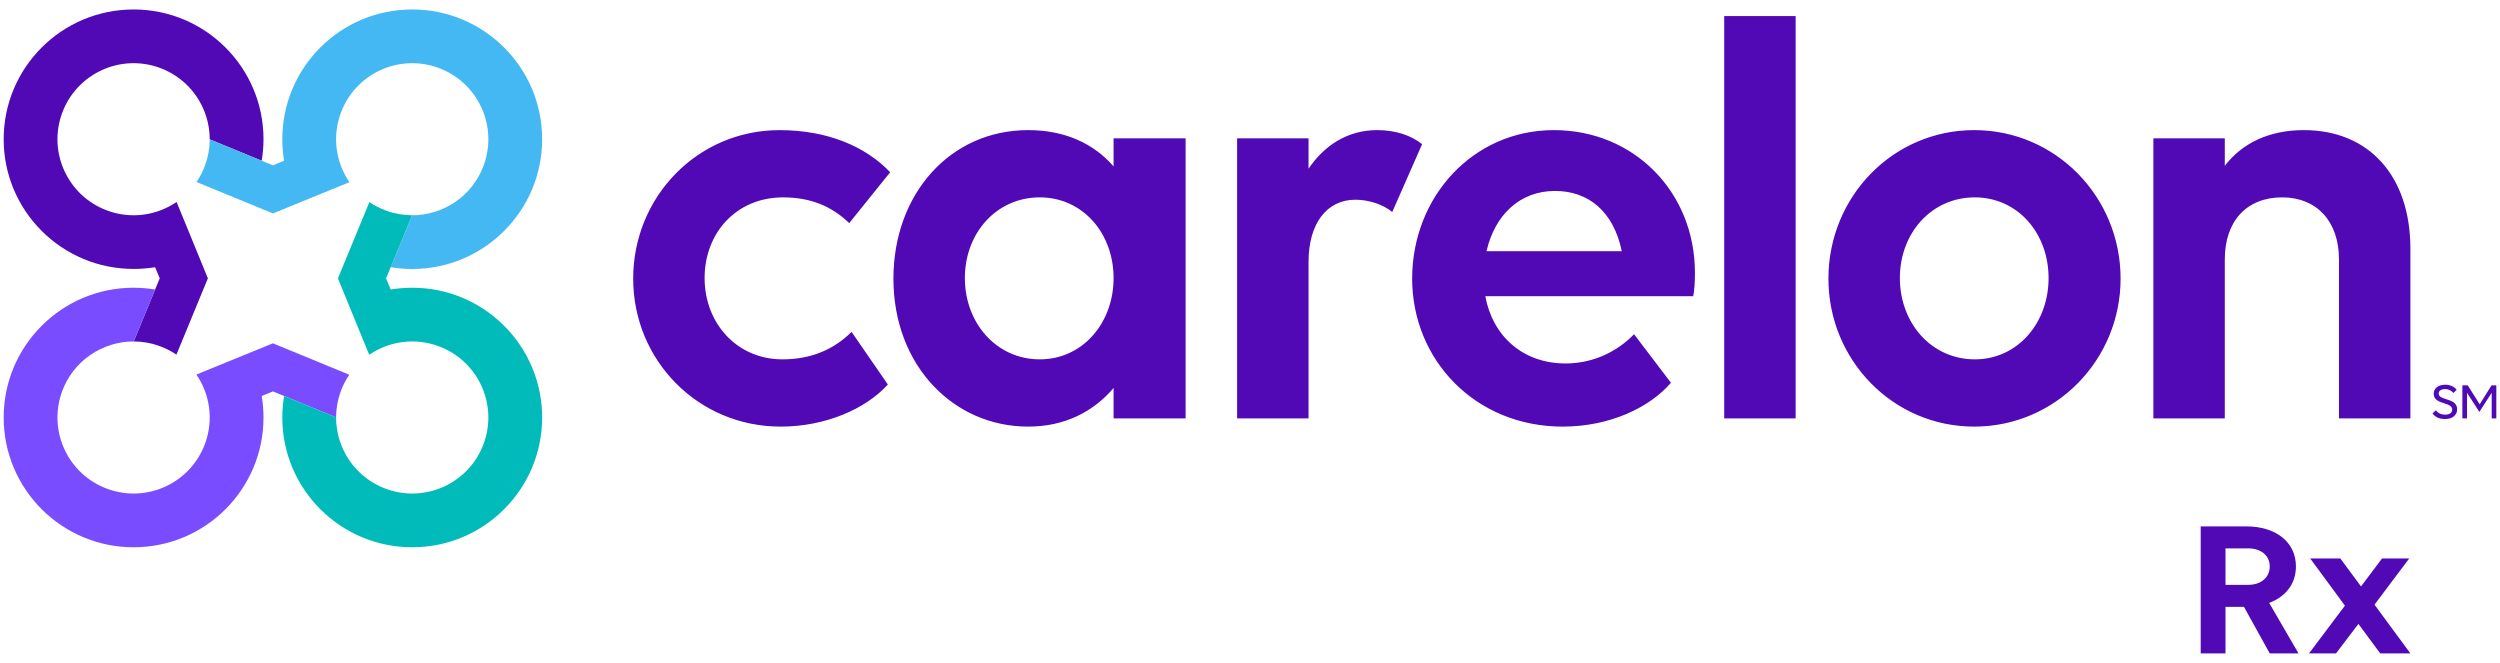 <svg width="132" height="35" viewBox="0 0 132 35" fill="none" xmlns="http://www.w3.org/2000/svg">
<g clip-path="url(#clip0_2432_61650)">
<path fill-rule="evenodd" clip-rule="evenodd" d="M129.102 20.544C129.291 20.544 129.457 20.64 129.536 20.751L129.711 20.582C129.605 20.432 129.383 20.312 129.111 20.312C128.747 20.312 128.499 20.506 128.499 20.787C128.499 21.114 128.788 21.208 129.051 21.294C129.272 21.366 129.476 21.432 129.476 21.626C129.476 21.79 129.34 21.894 129.099 21.894C128.9 21.894 128.731 21.815 128.614 21.662L128.436 21.828C128.556 21.998 128.769 22.126 129.097 22.126C129.487 22.126 129.738 21.918 129.738 21.61C129.738 21.262 129.432 21.164 129.163 21.077C128.951 21.009 128.761 20.948 128.761 20.779C128.761 20.636 128.892 20.544 129.102 20.544ZM131.561 20.737L130.911 21.75L130.258 20.737V22.093H130.013V20.345H130.297L130.927 21.346L131.555 20.345H131.806V22.093H131.561V20.737Z" fill="#5009B5"/>
<path fill-rule="evenodd" clip-rule="evenodd" d="M121.362 34.5H119.842L118.481 32.041H117.506V34.5H116.197V27.793H118.596C120.178 27.793 121.225 28.63 121.225 29.907C121.225 30.817 120.691 31.507 119.811 31.832L121.362 34.5ZM117.506 28.954V30.88H118.701C119.382 30.88 119.842 30.492 119.842 29.907C119.842 29.331 119.382 28.954 118.701 28.954H117.506ZM125.677 34.5H127.269L125.373 31.926L127.206 29.488H125.771L124.661 30.963L123.571 29.488H121.979L123.812 31.978L121.916 34.5H123.341L124.524 32.941L125.677 34.5Z" fill="#5009B5"/>
<path fill-rule="evenodd" clip-rule="evenodd" d="M91.038 0.849H94.81V22.093H91.038V12.058V0.849ZM54.284 22.525C56.2 22.525 57.715 21.753 58.797 20.487V22.093H62.6V7.303H58.797V8.785C57.746 7.58 56.231 6.87 54.284 6.87C50.172 6.87 47.173 10.236 47.173 14.713C47.173 19.314 50.357 22.525 54.284 22.525ZM37.203 14.682C37.203 12.305 38.872 10.422 41.346 10.422C42.798 10.422 43.911 10.885 44.839 11.78L47.002 9.094C45.704 7.735 43.695 6.871 41.16 6.871C36.832 6.871 33.432 10.391 33.432 14.713C33.432 19.005 36.832 22.525 41.222 22.525C43.571 22.525 45.704 21.599 46.879 20.302L44.962 17.523C44.035 18.449 42.829 18.974 41.315 18.974C38.903 18.974 37.203 17.06 37.203 14.682ZM58.797 14.682C58.797 12.305 57.159 10.421 54.902 10.421C52.614 10.421 50.945 12.305 50.945 14.682C50.945 17.06 52.614 18.974 54.902 18.974C57.159 18.974 58.797 17.06 58.797 14.682ZM65.319 22.093H69.091V13.818C69.091 11.811 70.049 10.545 71.564 10.545C72.275 10.545 73.017 10.792 73.511 11.193L75.088 7.611C74.501 7.148 73.697 6.87 72.708 6.87C71.162 6.87 69.925 7.673 69.091 8.908V7.303H65.319V22.093ZM74.562 14.713C74.562 10.39 77.777 6.87 82.043 6.87C86.278 6.87 89.493 10.143 89.493 14.405C89.493 14.868 89.463 15.393 89.401 15.639H78.426C78.797 17.708 80.374 19.191 82.661 19.191C84.145 19.191 85.413 18.542 86.278 17.647L88.226 20.209C87.113 21.506 85.011 22.525 82.507 22.525C77.9 22.525 74.562 19.005 74.562 14.713ZM85.629 13.262H78.488C78.921 11.379 80.219 10.082 82.105 10.082C83.867 10.082 85.196 11.162 85.629 13.262ZM104.239 6.87C99.942 6.87 96.541 10.39 96.541 14.713C96.541 19.005 99.942 22.525 104.239 22.525C108.536 22.525 111.967 19.005 111.967 14.713C111.967 10.39 108.536 6.87 104.239 6.87ZM108.165 14.682C108.165 12.305 106.526 10.421 104.27 10.421C101.982 10.421 100.313 12.305 100.313 14.682C100.313 17.06 101.982 18.974 104.27 18.974C106.526 18.974 108.165 17.06 108.165 14.682ZM113.698 22.093H117.469V13.694C117.469 11.687 118.613 10.421 120.499 10.421C122.323 10.421 123.498 11.687 123.498 13.694V22.093H127.269V13.139C127.269 9.279 125.074 6.87 121.643 6.87C119.819 6.87 118.397 7.55 117.469 8.754V7.303H113.698V22.093Z" fill="#5009B5"/>
<path d="M7.053 0.5C3.265 0.5 0.194 3.567 0.194 7.351C0.194 11.135 3.265 14.2 7.053 14.2C7.413 14.2 7.847 14.169 8.19 14.11L8.434 14.696L7.06 18.029C7.514 18.03 7.976 18.108 8.428 18.272C8.748 18.389 9.045 18.542 9.315 18.725L10.976 14.696L9.324 10.664C8.291 11.369 6.944 11.584 5.679 11.123C3.593 10.365 2.518 8.062 3.277 5.979C4.036 3.895 6.342 2.821 8.428 3.579C10.062 4.173 11.076 5.716 11.073 7.358L13.818 8.487C13.879 8.117 13.913 7.738 13.913 7.351C13.913 3.567 10.842 0.5 7.053 0.5Z" fill="#5009B5"/>
<path d="M21.765 0.5C17.977 0.5 14.906 3.567 14.906 7.351C14.906 7.71 14.939 8.144 14.999 8.487L14.41 8.73L11.073 7.358C11.073 7.812 10.994 8.273 10.83 8.724C10.713 9.044 10.56 9.34 10.377 9.61L14.41 11.269L18.449 9.62C17.743 8.588 17.528 7.243 17.989 5.979C18.748 3.895 21.054 2.821 23.14 3.579C25.226 4.338 26.301 6.641 25.542 8.724C24.947 10.356 23.403 11.369 21.759 11.367L20.628 14.107C20.998 14.169 21.378 14.203 21.765 14.203C25.554 14.203 28.625 11.135 28.625 7.351C28.625 3.567 25.554 0.5 21.765 0.5Z" fill="#44B8F3"/>
<path d="M14.41 18.127L10.37 19.776C11.076 20.808 11.291 22.153 10.83 23.417C10.071 25.5 7.765 26.574 5.679 25.816C3.593 25.058 2.518 22.755 3.277 20.671C3.872 19.039 5.416 18.027 7.06 18.029L8.19 15.288C7.82 15.226 7.441 15.192 7.053 15.192C3.265 15.192 0.194 18.26 0.194 22.044C0.194 25.828 3.265 28.896 7.053 28.896C10.842 28.896 13.913 25.828 13.913 22.044C13.913 21.685 13.883 21.272 13.819 20.909L14.41 20.665L17.745 22.038C17.746 21.584 17.825 21.122 17.989 20.671C18.105 20.351 18.259 20.055 18.442 19.786L14.41 18.127Z" fill="#794CFF"/>
<path d="M21.765 15.192C21.406 15.192 20.976 15.226 20.628 15.286L20.385 14.697L21.759 11.367C21.305 11.366 20.843 11.288 20.391 11.123C20.07 11.007 19.774 10.854 19.504 10.671L17.843 14.697L19.494 18.732C20.527 18.027 21.874 17.812 23.14 18.272C25.226 19.03 26.301 21.334 25.542 23.417C24.783 25.5 22.477 26.574 20.391 25.816C18.757 25.222 17.743 23.68 17.745 22.038L15.001 20.909C14.939 21.278 14.906 21.657 14.906 22.044C14.906 25.828 17.977 28.896 21.765 28.896C25.554 28.896 28.625 25.828 28.625 22.044C28.625 18.26 25.554 15.192 21.765 15.192Z" fill="#00BBBA"/>
</g>
<defs>
<clipPath id="clip0_2432_61650">
<rect width="131.613" height="34" fill="white" transform="translate(0.194 0.5)"/>
</clipPath>
</defs>
</svg>

